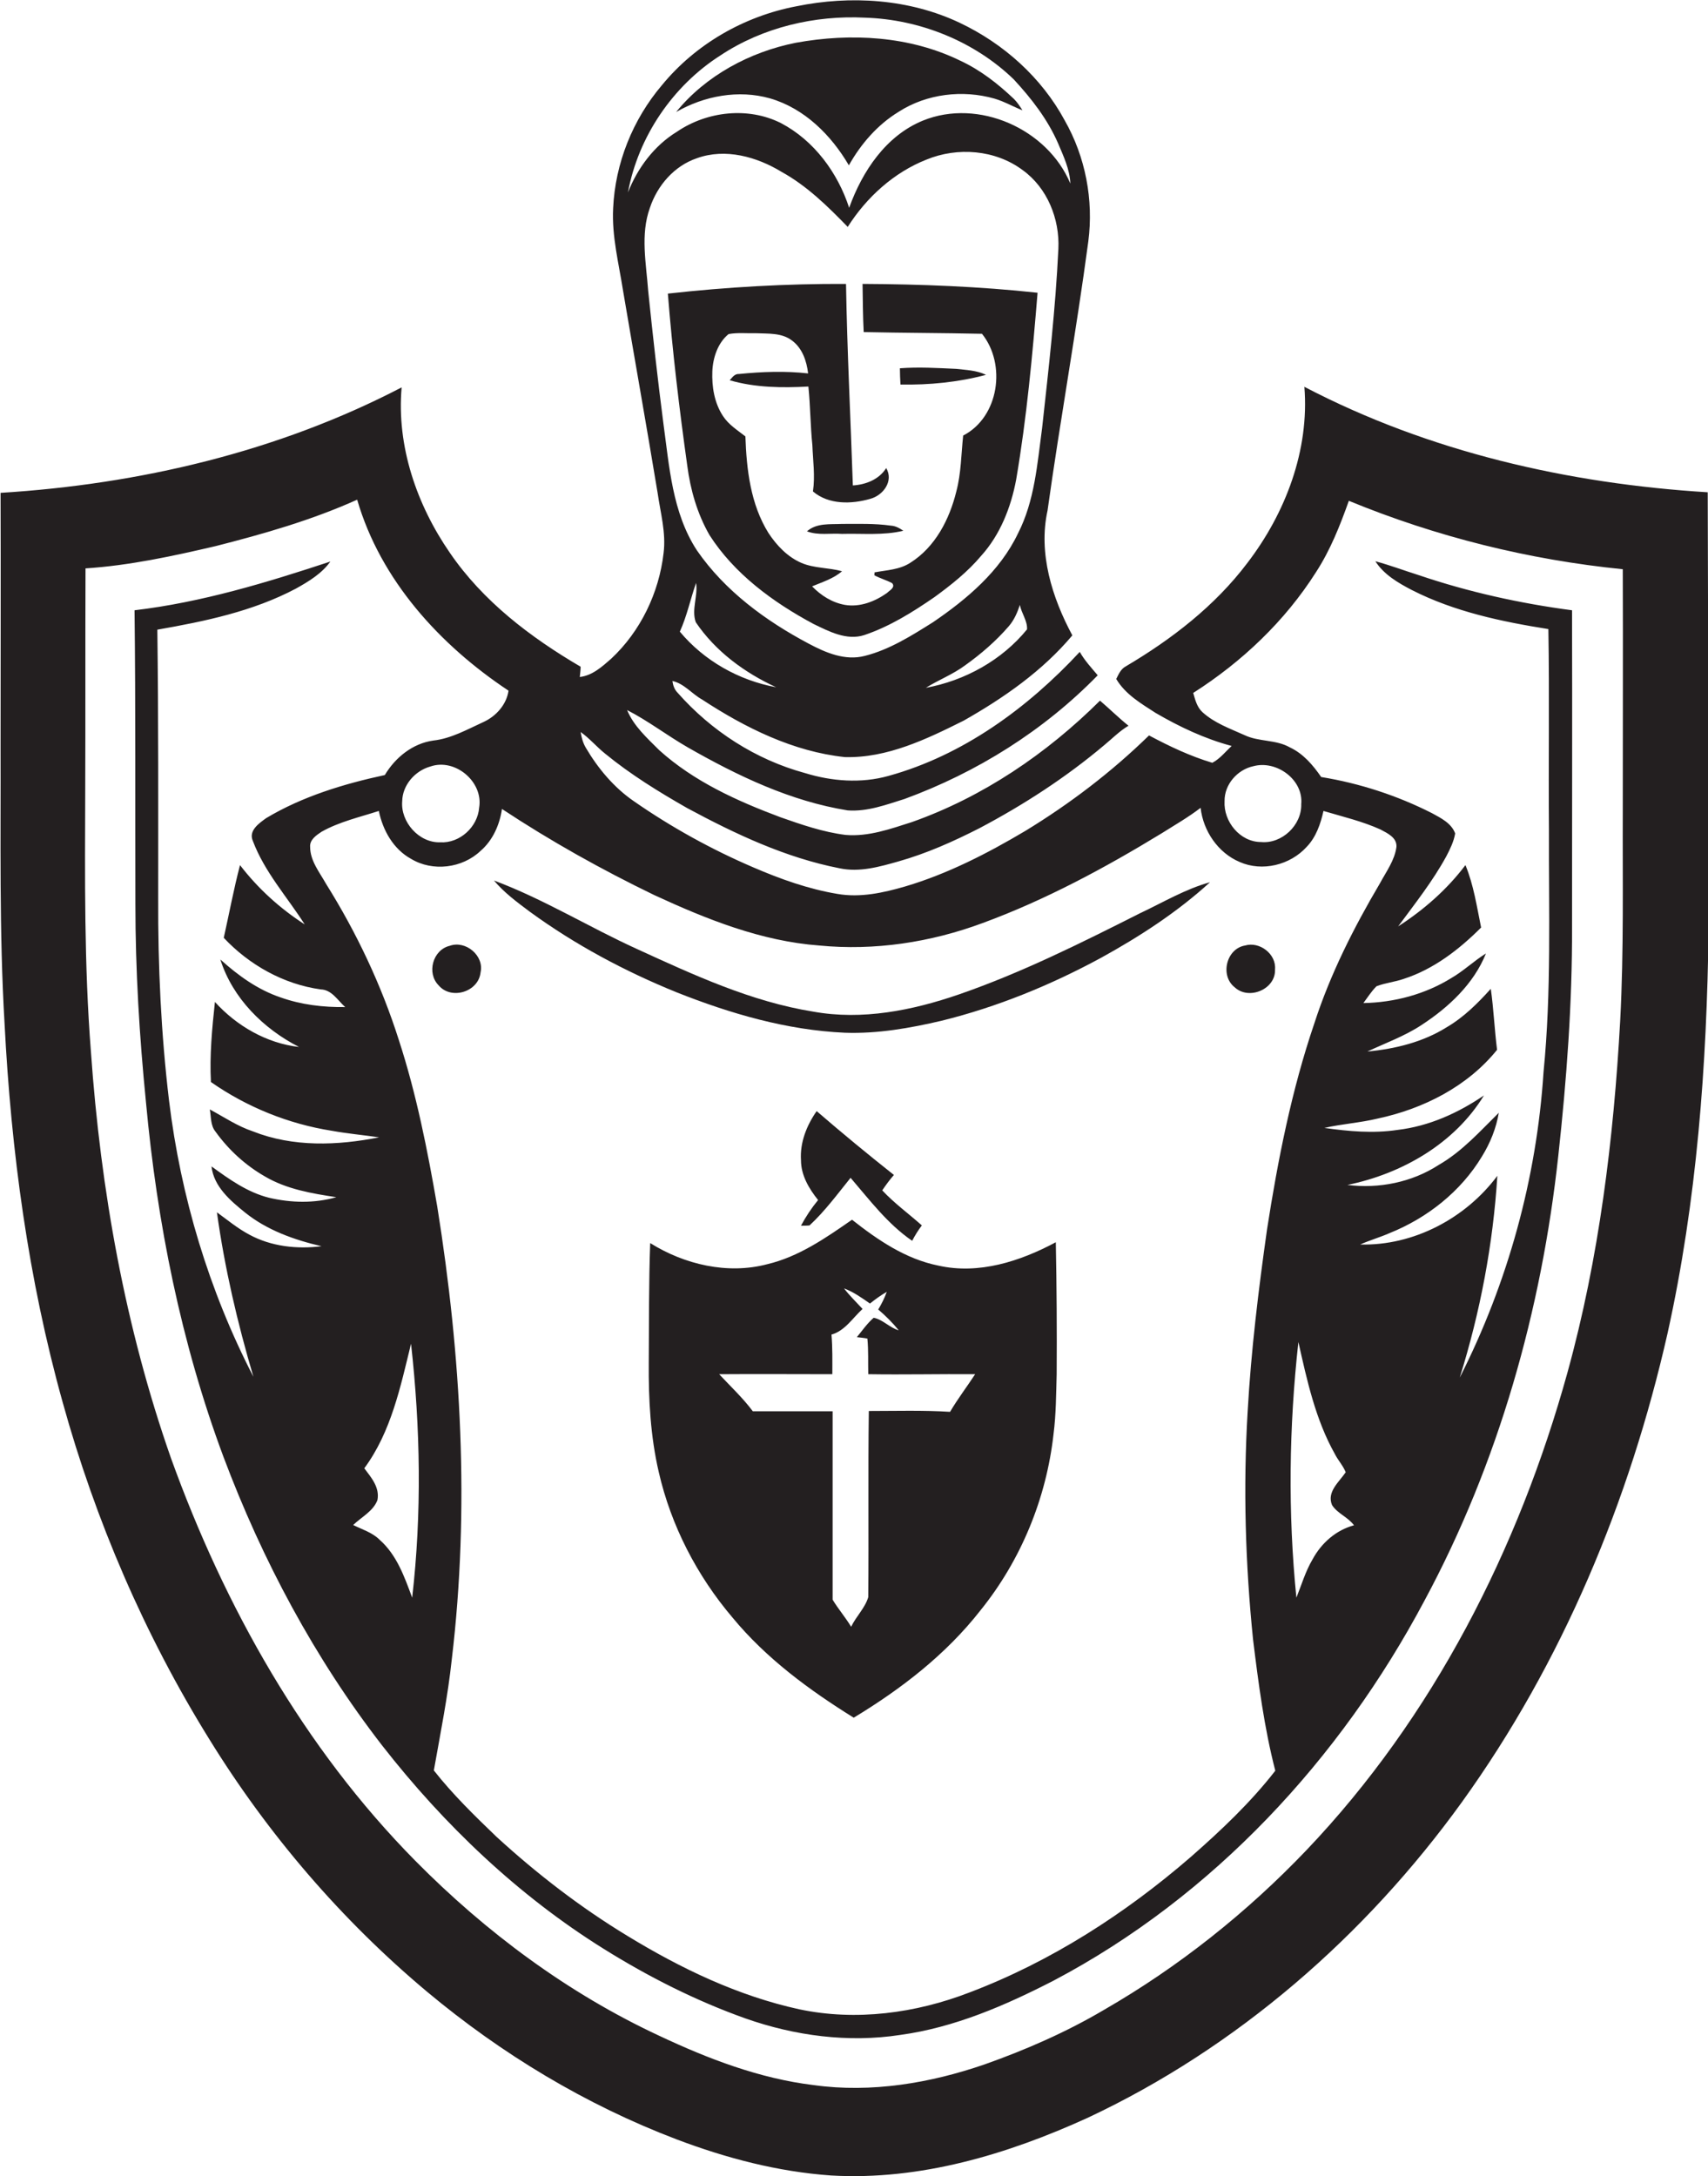 <?xml version="1.0" encoding="utf-8"?>
<!-- Generator: Adobe Illustrator 19.2.0, SVG Export Plug-In . SVG Version: 6.00 Build 0)  -->
<svg version="1.1" id="Layer_1" xmlns="http://www.w3.org/2000/svg" xmlns:xlink="http://www.w3.org/1999/xlink" x="0px" y="0px"
	 viewBox="0 0 599.2 763.4" enable-background="new 0 0 599.2 763.4" xml:space="preserve">
<g>
	<path fill="#231F20" d="M599.1,172.7c-48.9-3-97.9-14.2-141.5-37c1.8,22.2-6.6,44.3-20,61.8c-11.4,15.1-26.6,26.8-42.7,36.3
		c-1.7,0.9-2.5,2.8-3.3,4.4c3.2,5.4,8.7,8.6,13.8,11.9c8.4,4.9,17.3,9.1,26.7,11.6c-2.2,2-4.1,4.5-6.8,5.9
		c-7.7-2.3-15.1-5.8-22.2-9.6c-13.1,12.8-27.8,24-43.4,33.5c-13.3,7.9-27.3,15.1-42.2,19.5c-7.6,2.2-15.7,4-23.7,2.6
		c-10.2-1.7-20-5.2-29.5-9.3c-14.7-6.3-28.8-14.1-41.9-23.2c-7-4.8-12.6-11.5-16.9-18.8c-1-1.7-1.5-3.6-1.8-5.5
		c3.1,2.2,5.6,5.2,8.6,7.6c8.9,7.3,18.8,13.4,28.8,19.1c16.9,9.1,34.5,17.4,53.4,21.1c7,1.5,14-0.5,20.7-2.4
		c9.9-2.8,19.3-7,28.5-11.7c15.5-8.2,30.3-17.8,43.7-29.1c2.8-2.3,5.3-4.9,8.5-6.8c-3.5-2.8-6.6-5.9-10-8.8
		c-18.7,18.6-41.1,33.8-66,42.6c-7.5,2.4-15.3,5.2-23.3,4.5c-7.9-1-15.4-3.6-22.8-6.2c-15.2-5.7-30.3-12.5-42.5-23.5
		c-4.3-4.3-9-8.5-11.3-14.1c7.4,3.8,14,8.9,21.3,13.1c17.5,10,36.1,18.9,56.1,22.1c6.9,0.5,13.5-2,19.9-4
		c25.4-9.3,48.9-24,67.8-43.4c-2.2-2.6-4.6-5.2-6.3-8.2c-18.3,19.7-41,36.3-67.1,43.5c-9.6,2.7-19.9,1.9-29.3-1
		c-17.3-4.7-32.9-14.8-44.7-28.2c-1.1-1.1-1.6-2.6-1.8-4.1c4.1,0.9,6.8,4.5,10.4,6.5c15.1,9.9,32,18.3,50.1,20.2
		c14.8,0.4,28.7-6.3,41.7-12.8c14.1-8,27.6-17.4,38.1-29.9c-7.1-13.2-12-28.8-8.7-43.8c4.4-31.5,10.1-62.9,14.3-94.4
		c1.9-14.6-1-29.7-8.3-42.5c-8.1-15-21.4-26.9-36.8-34.2c-17.7-8.4-38.3-9.7-57.3-5.8C261,5.7,244,15.5,232.2,29.9
		c-10.2,12-16.4,27.4-17.1,43.2c-0.5,9.8,2,19.4,3.5,29c4,23.6,8.2,47.2,12.1,70.8c1,7,3,14,2.1,21.1c-1.6,14-8.1,27.5-18.4,37.1
		c-3.2,2.8-6.6,5.9-11,6.4c0.1-0.9,0.3-2.7,0.3-3.6c-17.6-10.3-34.3-23-45.9-40c-11.6-16.8-18.7-37.4-16.9-58
		c-43.4,22.6-92.1,34-140.7,37c0.1,29.7,0,59.5,0,89.2c0.1,32.3-0.5,64.7,1.4,97c2.3,44.8,8.3,89.6,20.4,132.9
		c11.5,41.5,28.7,81.5,51.4,118.1c20.6,33.4,46.4,63.5,76.5,88.7c26.1,21.8,55.6,39.6,87.4,51.7c17.4,6.6,35.6,11.4,54.3,12.7
		c31.2,1.8,61.8-7.4,89.9-20.2c52.5-24.6,97.5-63.9,131.3-110.7c35.3-49,58.9-105.8,72.2-164.5c10.3-46.4,13.8-94.1,14.4-141.6
		C599.2,275,599.3,223.8,599.1,172.7z M238.5,221.6c2.5-5.5,3.7-11.4,5.7-17.1c0.7,4.6-1.7,9.4-0.1,13.8
		c6.9,10.2,17.1,17.7,28.2,22.8C259.2,238.7,247,231.8,238.5,221.6z M324.8,241.3c4.5-2.8,9.5-4.7,13.8-7.9
		c5.6-4,10.8-8.5,15.3-13.7c1.9-2.2,3-4.8,3.9-7.5c0.5,2.9,2.7,5.6,2.5,8.6C351.5,231.6,338.5,238.8,324.8,241.3z M252.8,19.4
		c14.8-9.8,33-14.1,50.7-13.2c19.2,0.6,38.3,8.3,52.1,21.6c6.2,6.7,11.9,14,15.6,22.5c1.9,4.5,4.1,9.1,4.3,14.1
		c-8-19.2-32.3-30-51.7-22.1c-13,5.3-21.3,17.8-25.9,30.6c-4-12.3-12.3-23.6-23.9-29.7c-11.5-5.8-25.9-4.2-36.5,3
		c-8,4.9-13.8,12.7-17.2,21.3C223.9,48,236,30.1,252.8,19.4z M232.7,148.3c-2-15.4-3.7-30.8-5.3-46.2c-0.7-9.7-2.8-19.8,0.6-29.2
		c2.6-7.8,8.5-14.7,16.5-17.4c10-3.6,21-0.5,29.7,4.8c8.9,4.9,16.2,12.1,23.2,19.3c6.6-10.4,16.2-19.1,27.6-23.6
		c10.9-4.5,24.2-3.5,33.8,3.7c8.6,6.2,13,17.1,12.5,27.6c-1,21-3.4,41.9-5.7,62.8c-1.7,12.6-2.6,25.6-8.5,37.1
		c-6.3,13.2-17.9,23-29.8,31.1c-7.5,4.7-15.2,9.6-23.9,11.8c-6.9,1.8-13.7-1.1-19.7-4.3c-15.1-8-29.4-18.5-39.2-32.7
		C235.8,179.8,234.8,163.5,232.7,148.3z M429.6,281.1c-0.1-5.9,4.5-11.1,10.1-12.3c8.1-2.2,17.6,4.7,16.8,13.3
		c0.2,7.4-6.8,14-14.1,13.3C435,295.4,429.2,288.2,429.6,281.1z M229.5,314c18.4,8.5,37.6,16.2,57.9,17.7
		c19.4,1.9,39.1-1.1,57.4-7.9c22-8.1,42.8-19.3,62.8-31.5c4.6-2.9,9.3-5.6,13.6-8.9c0.9,8.1,6.1,15.8,13.7,19
		c7.9,3.5,17.7,1.1,23.5-5.3c3.3-3.4,4.9-8.1,5.9-12.6c6.7,2,13.6,3.6,20,6.5c2.4,1.3,5.8,2.8,5.6,6.1c-0.6,4.7-3.6,8.7-5.8,12.8
		c-9.2,15.6-17.4,31.8-23,49.1c-8,23.5-12.8,47.9-16.6,72.3c-3,21.2-5.6,42.5-6.8,63.9c-1.6,26.7-0.8,53.5,1.9,80
		c1.9,15.4,3.9,30.9,7.8,46c-8.7,11.2-19.1,21-29.7,30.3c-23,19.9-49.1,36.7-77.6,47.5c-18.9,7.3-39.8,10.1-59.7,5.9
		c-21.5-4.7-41.5-14.3-60.2-25.7c-16.5-10-31.8-21.8-46-34.8c-7.7-7.4-15.4-14.9-22-23.3c2.3-13,4.9-25.9,6.3-39
		c6.3-52.8,3.3-106.4-5.1-158.8c-3.4-19.7-7.3-39.5-13.5-58.5c-6.1-19.2-14.8-37.6-25.5-54.7c-2.3-4.1-5.6-8.1-5.6-13
		c-0.2-2.5,2.2-4.1,4-5.3c6.2-3.5,13.3-5.1,20.1-7.3c1.4,6.8,5.1,13.4,11.3,16.8c7.6,4.6,18,3.3,24.4-2.8c4.3-3.7,6.7-9.2,7.5-14.7
		C193.2,295.1,211.1,305.1,229.5,314z M467.3,528c1.9,3,5.6,4.2,7.7,7.1c-6.3,1.7-11.4,6.2-14.5,11.9c-2.5,4.2-3.9,9-5.7,13.5
		c-3-29.8-2.6-59.9,0.7-89.7c3,13.4,6,27.2,12.8,39.3c1.1,2.2,2.9,4.1,3.8,6.4C469.7,520,465.4,523.4,467.3,528z M127.8,515.1
		c9.4-12.7,12.7-28.6,16.4-43.7c3.3,29.6,3.8,59.5,0.4,89.1c-2.7-7.3-5.4-15-11.4-20.3c-2.6-2.6-6.1-3.6-9.3-5.2
		c2.9-2.8,7-4.8,8.5-8.7C133.3,521.8,130.2,518.3,127.8,515.1z M141.1,281.1c0.1-5.7,4.5-10.7,9.9-12.2c8.7-3,18.6,5.4,17.1,14.4
		c-0.5,6.8-6.8,12.6-13.7,12.2C146.9,295.7,140.5,288.3,141.1,281.1z M568.4,358c-2.3,41.6-7.4,83.3-18.5,123.5
		c-17.1,61.8-47.1,120.9-91.6,167.6c-20.9,21.9-44.8,40.9-71,56c-13.2,7.8-27.4,14-41.8,19.1c-19.1,6.6-39.8,10.1-60,7.3
		c-19-2.3-37-9.2-54.2-17.3c-32-14.9-60.8-36.3-85.6-61.4c-39.1-39.6-66.9-89.1-85.7-141.2C43.9,465.7,35.3,417.4,31.9,369
		c-2.4-30.6-2.1-61.3-2-91.9c0.1-25.9,0-51.8,0.1-77.7c15.4-1,30.6-4.3,45.6-7.8c16.9-4.3,33.7-9.1,49.7-16.3
		c8.2,28.2,29,51,53.1,67c-0.7,4.9-4.4,9-8.8,11c-5.7,2.6-11.3,5.8-17.6,6.5c-7.2,1-13.3,5.9-17,12.1c-14.4,3.1-28.9,7.5-41.6,15.1
		c-2.5,1.8-6.3,4.4-4.7,8c4.1,10.9,12,19.6,18.2,29.3c-8.7-5.6-16.4-12.6-22.7-20.8c-2.2,8.4-3.8,17-5.7,25.5
		c8.9,9.5,21,16.3,34,18.1c3.9,0.1,6,3.9,8.6,6.2c-7.7,0.1-15.4-0.8-22.7-3.4c-8-2.7-14.9-7.7-21.1-13.3
		c4.3,13.6,15.1,24.3,27.6,30.7c-11.4-1.3-21.9-7.4-29.5-15.8c-1,9.3-1.9,18.8-1.4,28.1c12.6,8.8,27.2,14.7,42.4,17.1
		c5.5,1,11.1,1.5,16.6,2.3c-14.6,2.9-30.2,3.5-44.3-2.1c-5.4-1.8-10.1-5-15.1-7.7c0.5,2.6,0.2,5.6,2,7.8
		c4.6,6.4,10.5,11.8,17.3,15.7c7.6,4.5,16.5,6,25.1,7.3c-7.7,2.2-15.9,2-23.6,0.2c-7.6-1.9-14-6.5-20.2-11c0.8,7.1,6.6,12,11.8,16.2
		c7.7,6.2,17.3,9.6,26.8,11.8c-8.6,1.1-17.7,0.1-25.4-4.1c-4.1-2.2-7.6-5.1-11.3-7.8c2.7,19.5,7.2,38.8,12.8,57.7
		c-15.6-30.2-25.5-63.2-29.6-96.9c-2.8-23.5-3.9-47.2-3.8-70.9c0-31.4,0.1-62.9-0.3-94.3c16.6-2.9,33.5-6.4,48.6-14.4
		c4.5-2.5,9.1-5.3,12.1-9.5c-22.4,7.4-45.1,14.3-68.7,17.1c0.4,34.3,0.2,68.7,0.3,103c0,23.2,1.4,46.4,3.7,69.5
		c3.9,42.4,12.3,84.5,27.2,124.5c13.6,36.2,32,70.7,55.7,101.3c21.7,27.8,47.7,52.6,77.7,71.3c15.7,9.8,32.3,18.2,49.7,24.4
		c17.3,6.1,36.1,8.6,54.3,5.8c19.1-2.6,37-10.4,53.9-19.1c55.9-29.5,100.5-77.7,130-133.2c26-48.3,41.1-101.9,47-156.3
		c2.9-26.6,4.9-53.3,4.8-80.1c0-37,0.1-74.1,0-111.1c-18.2-2.4-36.3-6.4-53.7-12.3c-5.1-1.6-10.1-3.5-15.3-4.9
		c3,4.7,8,7.6,12.8,10.1c14.9,7.6,31.5,11.1,47.9,13.7c0.4,23.5,0,47,0.2,70.5c-0.1,28.3,0.9,56.7-1.9,84.9
		c-2.4,37.2-12.5,73.9-29.4,107.2c7.2-23,11.7-46.8,13.2-70.8c-11.1,14.9-29.4,24.6-48.1,24.1c3.3-1.5,6.9-2.5,10.3-4
		c13.2-5.3,25-14.6,32.4-26.9c2.9-4.7,5-9.9,5.9-15.3c-6.6,6.5-12.9,13.6-21.1,18.3c-9.4,6.1-21,8.4-32,7
		c19.1-3.9,37.6-14.5,47.9-31.4c-9.1,6.2-19.3,10.8-30.3,12.1c-8.6,1.3-17.2,0.5-25.7-0.7c6.2-1.4,12.6-1.8,18.8-3.3
		c15.9-3.4,31.4-11.2,41.8-24.1c-0.9-7.1-1.2-14.3-2.2-21.4c-4.6,5.1-9.5,10-15.5,13.5c-8.3,5.2-18.1,7.6-27.8,8.5
		c6.4-3,13.1-5.4,19-9.3c9.5-6.2,18.3-14.4,22.6-25.1c-4.2,2.6-7.8,6.1-12.1,8.6c-9.2,5.7-20,8.6-30.9,8.8c1.5-2,2.8-4.1,4.6-5.9
		c3.1-1.2,6.5-1.5,9.6-2.6c10.5-3.4,19.4-10.3,27.1-18c-1.5-7.3-2.6-14.9-5.5-21.9c-6.4,8.5-14.6,15.7-23.6,21.5
		c5.9-8,12.1-15.8,16.9-24.6c1.3-2.5,2.6-5.1,3.1-8c-1.3-3.6-5-5.4-8.1-7.1c-12.2-6.2-25.4-10.5-38.9-12.7c-2.9-4.2-6.3-8.2-11-10.4
		c-4.9-2.8-10.9-1.9-15.9-4.3c-5.1-2.3-10.5-4.2-14.7-8c-2-1.8-2.6-4.4-3.3-6.8c17.1-10.9,32.2-25.2,43.1-42.4
		c5-7.7,8.4-16.3,11.5-25c30.6,12.6,63.1,20.7,96.1,24c0.1,28.2,0,56.5,0,84.7C569.2,308.7,569.7,333.4,568.4,358z"/>
	<path fill="#231F20" d="M270.1,34.5c12.1,3.5,21.5,12.9,27.7,23.5c4.2-7.5,10.1-14.3,17.5-18.8c9.8-6.3,22.4-7.8,33.6-4.6
		c3.4,1,6.5,2.8,9.8,4.1c-0.9-1.4-1.8-2.8-3-4c-5.6-5.3-11.7-10.1-18.8-13.4c-17.8-8.7-38.4-9.8-57.7-6.3
		c-16.1,3.2-31.6,11.5-42,24.3C247.1,33.6,259.1,31.4,270.1,34.5z"/>
	<path fill="#231F20" d="M285.4,218.9c5.4,2.6,11.6,5.9,17.8,3.9c8.9-3,16.9-8,24.6-13.3c5.9-4.3,11.7-8.9,16.4-14.5
		c6.7-7.4,10.5-17.1,12.3-26.8c3.7-21.7,5.7-43.6,7.5-65.5c-20.4-2.2-40.9-3-61.4-3.1c0.1,5.6,0.1,11.3,0.4,16.9
		c13.8,0.3,27.7,0.3,41.5,0.6c8.6,10.7,6,29.2-6.6,35.7c-0.7,6.5-0.7,13.2-2.4,19.6c-2.4,9.8-7.4,19.5-16.1,25
		c-3.8,2.5-8.4,2.6-12.6,3.4c0,0.3,0,0.8-0.1,1c2,1.1,4.3,1.7,6.3,2.8c1.2,1.5-0.9,2.5-1.8,3.4c-4.2,3-9.5,5.1-14.8,4.2
		c-4.5-0.8-8.4-3.3-11.5-6.5c3.6-1.5,7.5-2.7,10.5-5.3c-4.7-1.3-9.7-1-14.2-2.9c-4.9-2.1-8.7-6.1-11.6-10.5
		c-6.3-10.1-7.7-22.3-8.1-33.9c-2.8-2.2-5.9-4.1-7.9-7.2c-3-4.6-3.9-10.2-3.7-15.6c0.2-4.8,1.9-10,5.7-13.1c3.2-0.6,6.5-0.2,9.7-0.3
		c4.3,0.2,9-0.2,12.6,2.6c3.6,2.7,5.1,7.2,5.6,11.5c-8-0.9-16.2-0.6-24.2,0.2c-1.6-0.1-2.4,1.2-3.3,2.2c8.9,2.6,18.4,2.7,27.6,2.2
		c0.7,6.9,0.7,13.8,1.4,20.6c0.2,5.4,1,10.8,0.2,16.2c5.5,4.7,13.5,4.5,20.1,2.6c4.5-1.2,8.3-6.2,5.6-10.8c-2.5,4-7.1,5.8-11.7,6.1
		c-0.8-23.6-2-47.1-2.4-70.7c-20.9-0.1-41.8,1.1-62.5,3.4c1.6,20.2,4,40.3,6.8,60.3c1.1,8.5,3.5,16.9,7.8,24.4
		C257.6,201.3,271.2,211.3,285.4,218.9z"/>
	<path fill="#231F20" d="M345.9,131.5c-3.3-1.6-7-1.7-10.5-2.1c-6.6-0.3-13.1-0.7-19.7-0.2c0,1.9,0.1,3.8,0.2,5.7
		C326,135.1,336.2,134.1,345.9,131.5z"/>
	<path fill="#231F20" d="M295.4,183.8c-4.2,0.2-8.9-0.4-12.3,2.6c3.9,1.5,8.2,0.6,12.3,0.9c7.2-0.2,14.5,0.6,21.5-1.1
		c-1.3-0.9-2.7-1.7-4.4-1.8C306.8,183.6,301.1,183.8,295.4,183.8z"/>
	<path fill="#231F20" d="M185.8,319.8c15.9,11.6,33.3,20.9,51.5,28.3c18.9,7.5,38.7,13.3,59.1,14.2c11.5,0.4,22.8-1.6,33.9-4.2
		c19.5-4.8,38.3-12.5,56-22.1c13.6-7.5,26.7-16,38.2-26.5c-8.7,2.4-16.5,7.1-24.6,10.9c-20.8,10.5-41.6,20.9-63.6,28.5
		c-16.3,5.6-33.8,9.1-51,6c-21.8-3.5-42-12.9-61.9-22c-16.9-7.7-32.7-17.5-50.1-24C176.9,313.2,181.4,316.5,185.8,319.8z"/>
	<path fill="#231F20" d="M157.8,331.8c-6,1.4-8.2,9.6-3.9,13.9c4.4,5.2,14,2.3,14.7-4.6C169.9,335.3,163.4,329.8,157.8,331.8z"/>
	<path fill="#231F20" d="M433.2,346.4c5,4.6,14.4,0.6,14.1-6.3c0.5-5.4-5.4-9.9-10.5-8.4C430.2,332.8,427.9,342.3,433.2,346.4z"/>
	<path fill="#231F20" d="M286.5,389.8c-3.5,5-5.9,11-5.5,17.2c0,5.3,2.8,10,6,14c-2.3,2.8-4.3,5.8-6,9c0.8,0,2.2,0,3-0.1
		c5.4-5,9.8-11,14.4-16.7c6.7,7.8,13,16.2,21.6,22.1c1-1.9,2.1-3.7,3.4-5.4c-4.6-4.1-9.7-7.8-13.9-12.3c1.3-1.9,2.6-3.7,4.1-5.4
		C304.4,404.9,295.4,397.5,286.5,389.8z"/>
	<path fill="#231F20" d="M329.2,444c-11.5-2.3-21.3-9-30.3-16.1c-9.2,6.4-18.7,13-29.7,15.6c-14,3.7-29.1,0.1-41.1-7.4
		c-0.5,14-0.4,28-0.5,42.1c-0.1,12.8,0.6,25.7,3.5,38.2c4.3,18.8,13.4,36.4,25.9,51.1c11.8,14.3,26.9,25.4,42.5,35.1
		c16.7-10.1,32.4-22.2,44.5-37.7c14.2-17.6,23.1-39.3,25.6-61.8c0.9-7,0.9-14,1.1-21c0.1-15.4,0-30.9-0.3-46.3
		C357.9,442.5,343.4,447.2,329.2,444z M333.3,495.3c-9.5-0.6-19-0.3-28.5-0.3c-0.3,21.8,0,43.5-0.2,65.3c-1.1,3.8-4.3,6.8-6,10.4
		c-2-3.3-4.5-6.2-6.5-9.5c0-22,0-44.1,0-66.1c-9.4,0-18.7,0-28,0c-3.5-4.7-7.8-8.7-11.8-13c13.3-0.1,26.5,0,39.7,0
		c0-4.7,0.1-9.3-0.3-13.9c4.7-1.3,7.5-5.9,10.9-9c-2.2-2.4-4.5-4.6-6.5-7.2c3.3,1.2,6.2,3.3,9.1,5.3c1.9-1.5,3.8-2.9,5.9-4.1
		c-0.8,2.2-1.8,4.2-3,6.2c2.6,2.2,5,4.6,7.2,7.3c-3.2-0.9-5.6-3.8-8.8-4.4c-2.3,2-4,4.5-5.9,6.8c0.9,0.1,2.8,0.3,3.7,0.5
		c0.4,4.2,0.2,8.4,0.3,12.5c12.5,0.2,25-0.1,37.5,0C339.3,486.4,336,490.7,333.3,495.3z"/>
</g>
</svg>
